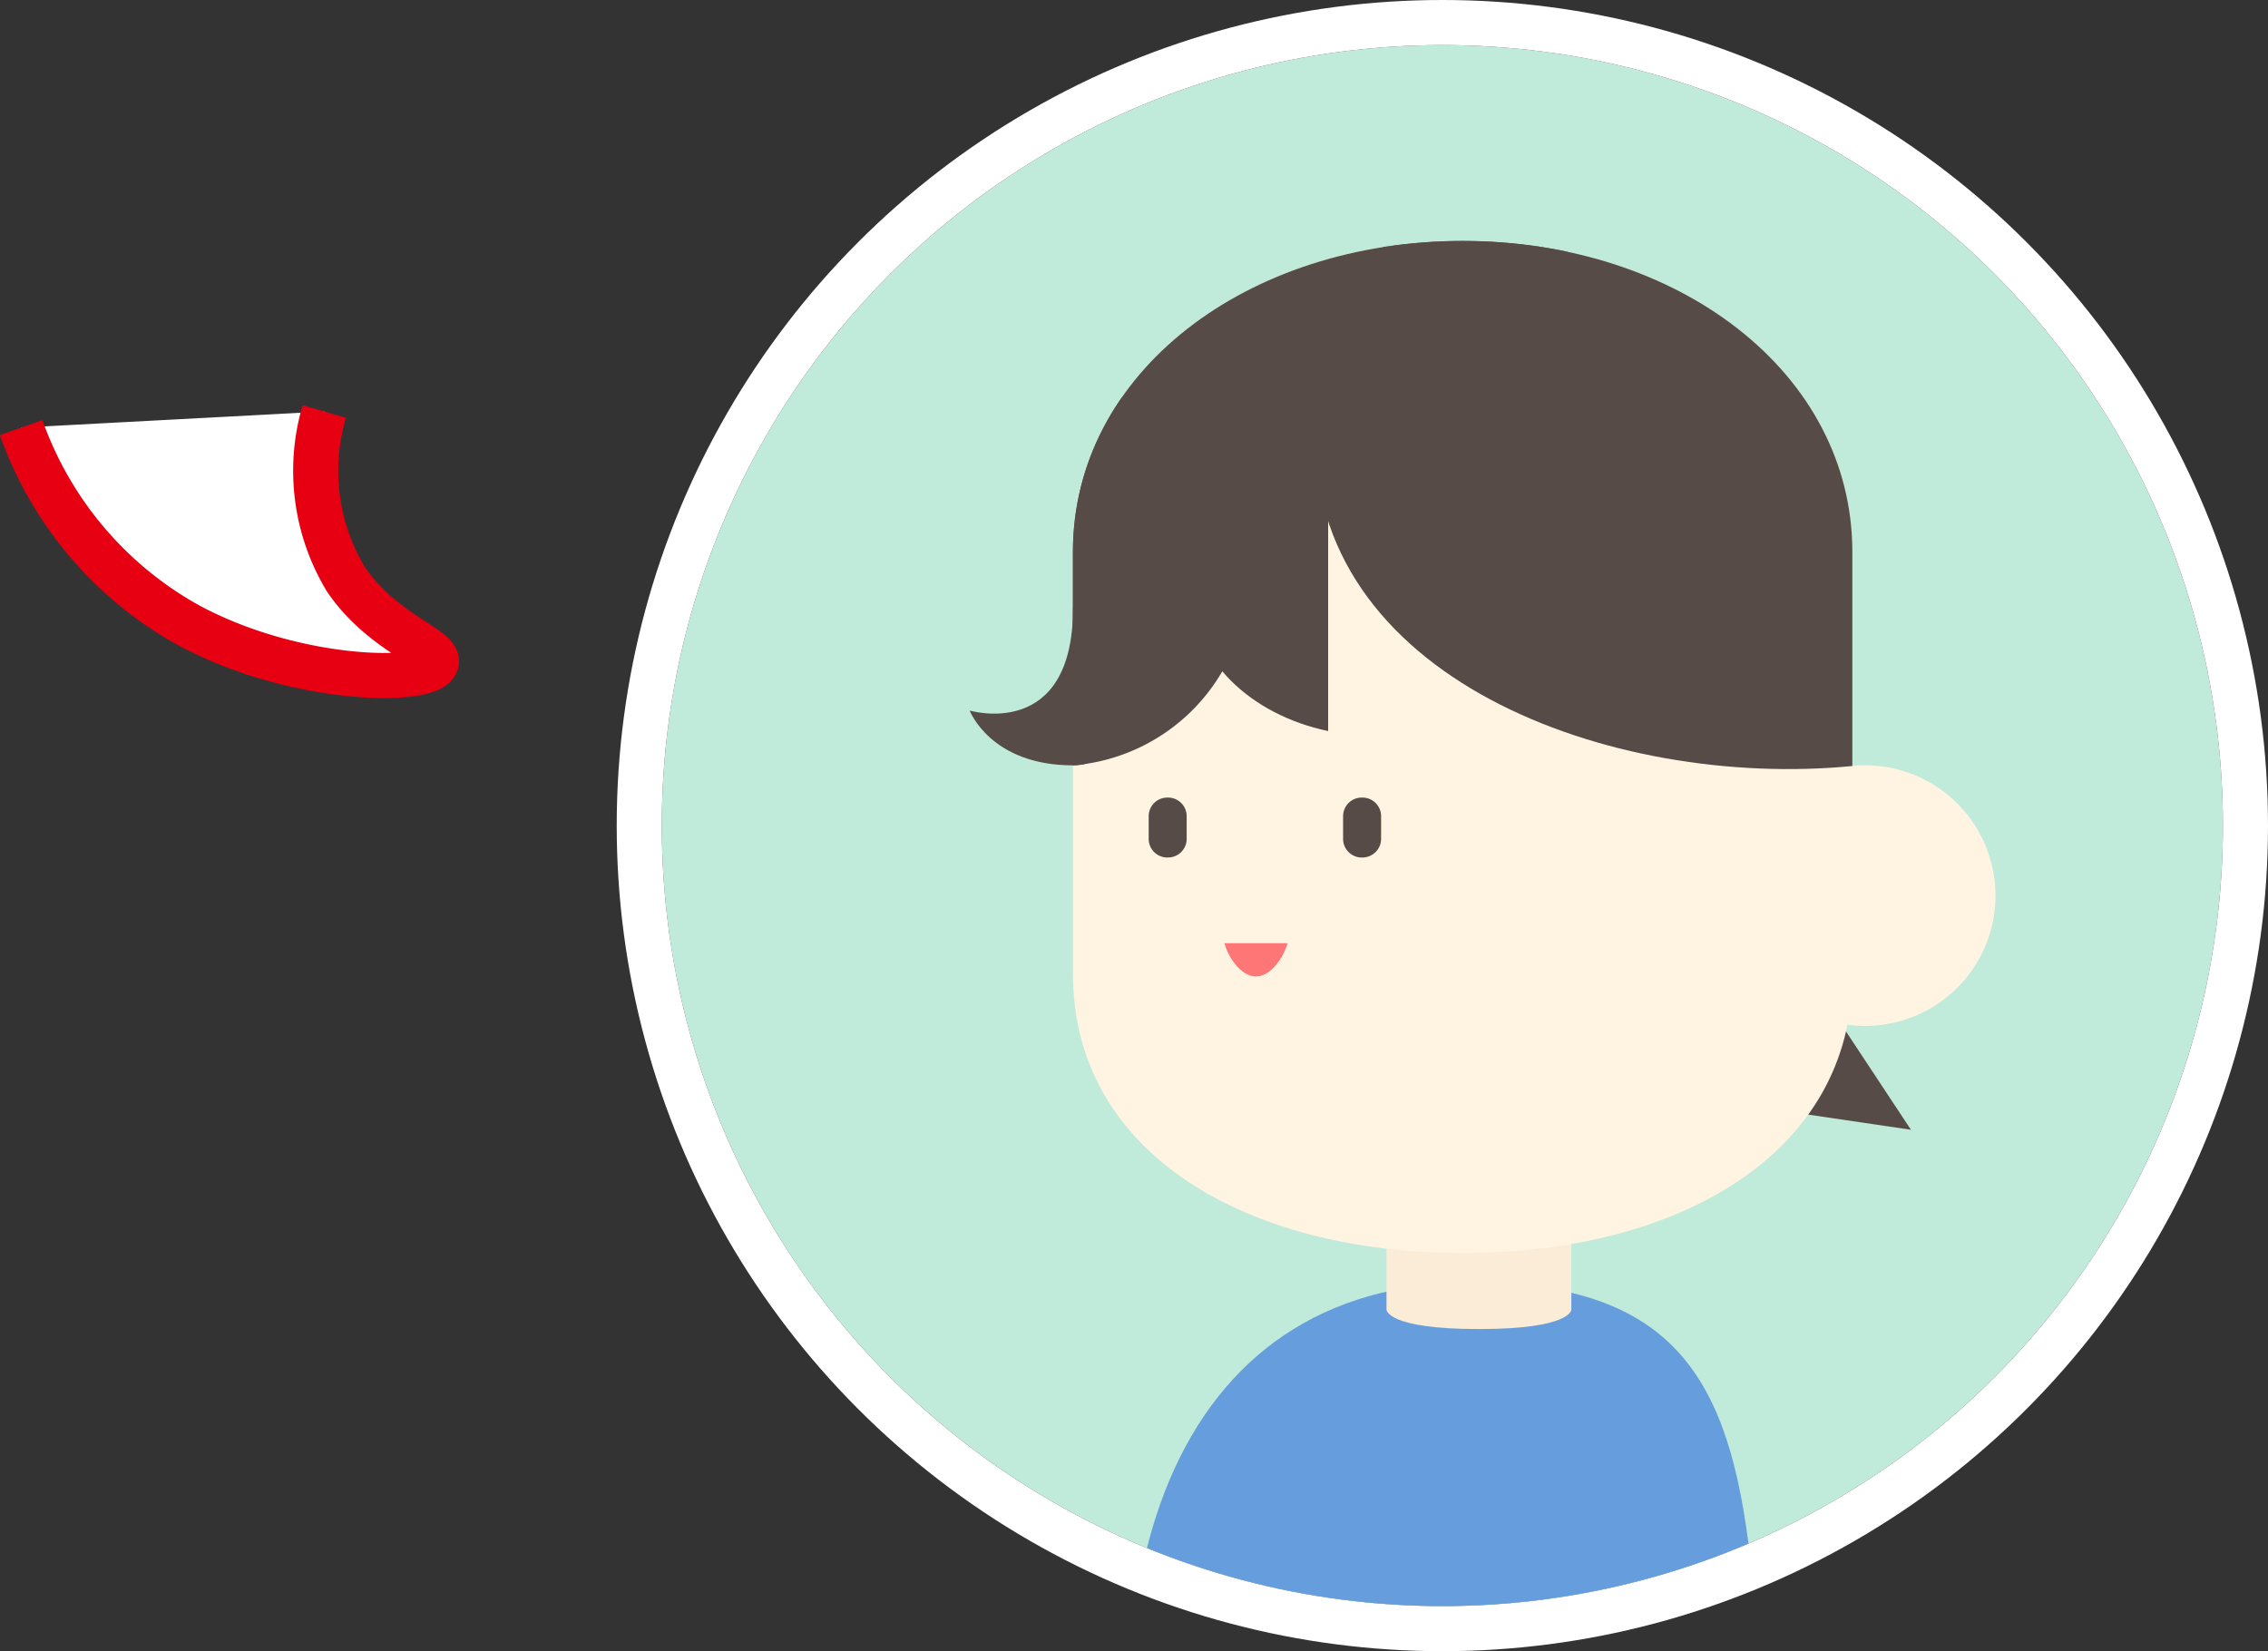 <svg xmlns="http://www.w3.org/2000/svg" width="100.607" height="73.25" viewBox="0 0 100.607 73.25"><rect x="0" y="0" width="100.607" height="73.25" fill="#333333" stroke="none"/><defs><clipPath id="a"><circle cx="34.625" cy="34.625" r="34.625" transform="translate(0 1)" fill="#fff" stroke="#707070"/></clipPath><clipPath id="b"><path d="M159.929,73.015V91.727c0,7.991-7.739,12.383-17.287,12.383s-17.289-4.393-17.289-12.383V73.015c0-7.991,7.739-13.805,17.287-13.805s17.289,5.817,17.289,13.805" transform="translate(-125.354 -59.21)" fill="none"/></clipPath></defs><g transform="translate(-454.143 -1680.589)"><g transform="translate(483.5 1681.589)"><g transform="translate(0 1)" fill="#c0ead9" stroke="#fff" stroke-width="2"><circle cx="34.625" cy="34.625" r="34.625" stroke="none"/><circle cx="34.625" cy="34.625" r="35.625" fill="none"/></g><g clip-path="url(#a)"><g transform="translate(3.766 -0.161) translate(9.893 9.85)"><path d="M244.891,444.662a2.631,2.631,0,1,0-3.365-1.587,2.63,2.63,0,0,0,3.365,1.587" transform="translate(-221.44 -393.782)" fill="#ff4d4d"/><path d="M163.273,473.16c-3.9-16.722.582-30,13.893-30,9.086,0,11.429,4.419,12.336,12.118.579,4.911-.734,14.616-1.621,17.885Z" transform="translate(-154.89 -396.95)" fill="#669ddd"/><path d="M237.193,389.867H229v7.617s0,.861,4.1.861,4.1-.861,4.1-.861Z" transform="translate(-210.512 -350.074)" fill="#faecd7"/><path d="M106.668,339.453l-2.861,4.727,6.629.977Z" transform="translate(-68.685 -305.728)" fill="#564b46"/><path d="M142.643,59.21c9.548,0,17.287,5.815,17.287,13.805V91.727c0,7.991-7.739,12.383-17.287,12.383s-17.289-4.393-17.289-12.383V73.015c0-7.991,7.739-13.805,17.287-13.805" transform="translate(-120.774 -59.21)" fill="#fff3e2"/><path d="M403.916,194.4c0,5.935-4.585,4.561-4.585,4.561s.916,2.432,4.585,2.432c3.6,0,0-6.993,0-6.993" transform="translate(-399.332 -178.129)" fill="#564b46"/><path d="M72.6,258.287a5.78,5.78,0,1,0,5.78-5.78,5.78,5.78,0,0,0-5.78,5.78" transform="translate(-38.657 -229.245)" fill="#fff3e2"/><path d="M299.9,267.055h.033a.827.827,0,0,0,.826-.826v-1.006a.826.826,0,0,0-.826-.826H299.9a.826.826,0,0,0-.826.826v1.007a.826.826,0,0,0,.826.826" transform="translate(-282.511 -239.704)" fill="#564b46"/><path d="M371.555,267.055h.033a.827.827,0,0,0,.826-.826v-1.006a.826.826,0,0,0-.826-.826h-.033a.826.826,0,0,0-.826.826v1.007a.826.826,0,0,0,.826.826" transform="translate(-362.79 -239.704)" fill="#564b46"/><path d="M336.388,318.081c-.189.662-.745,1.477-1.4,1.477s-1.214-.817-1.4-1.477Z" transform="translate(-322.291 -286.928)" fill="#ff7677"/><g transform="translate(4.579)" clip-path="url(#b)" fill="#564b46"><path d="M324.611,138.133v12.244c-3.469-.726-6.023-3.191-6.023-6.122s2.553-5.4,6.023-6.123" transform="translate(-313.29 -128.635)"/><path d="M.007,16.911c-.354,11.147,13.11,16.094,23.832,15.052,10.7-1.039,15.086-6.68,15.086-15.052S30.213,1.756,19.465,1.756.271,8.545.006,16.911" transform="translate(10.737 -8.67)"/><path d="M348.072,120.83a8.446,8.446,0,1,0,8.448-8.446,8.446,8.446,0,0,0-8.448,8.446h0Z" transform="translate(-357.192 -105.985)"/><path transform="translate(-8.98 -7.126)" d="M0 0H30.914V18.871H0z"/><path d="M404.055,153.78c0,5.935-4.628,4.561-4.628,4.561a4.326,4.326,0,0,0,4.628,2.428c3.58-.423,0-6.988,0-6.988" transform="translate(-404.054 -142.399)"/></g></g></g></g><path d="M113.062,143.255a9.313,9.313,0,0,0,.961,7.444c1.657,2.435,4.251,3.081,4,3.722-.363.928-6.3.867-11.044-1.718a16.2,16.2,0,0,1-7.363-8.733" transform="translate(355.465 1555.589)" fill="#fff" stroke="#e60012" stroke-linejoin="round" stroke-width="2"/></g></svg>